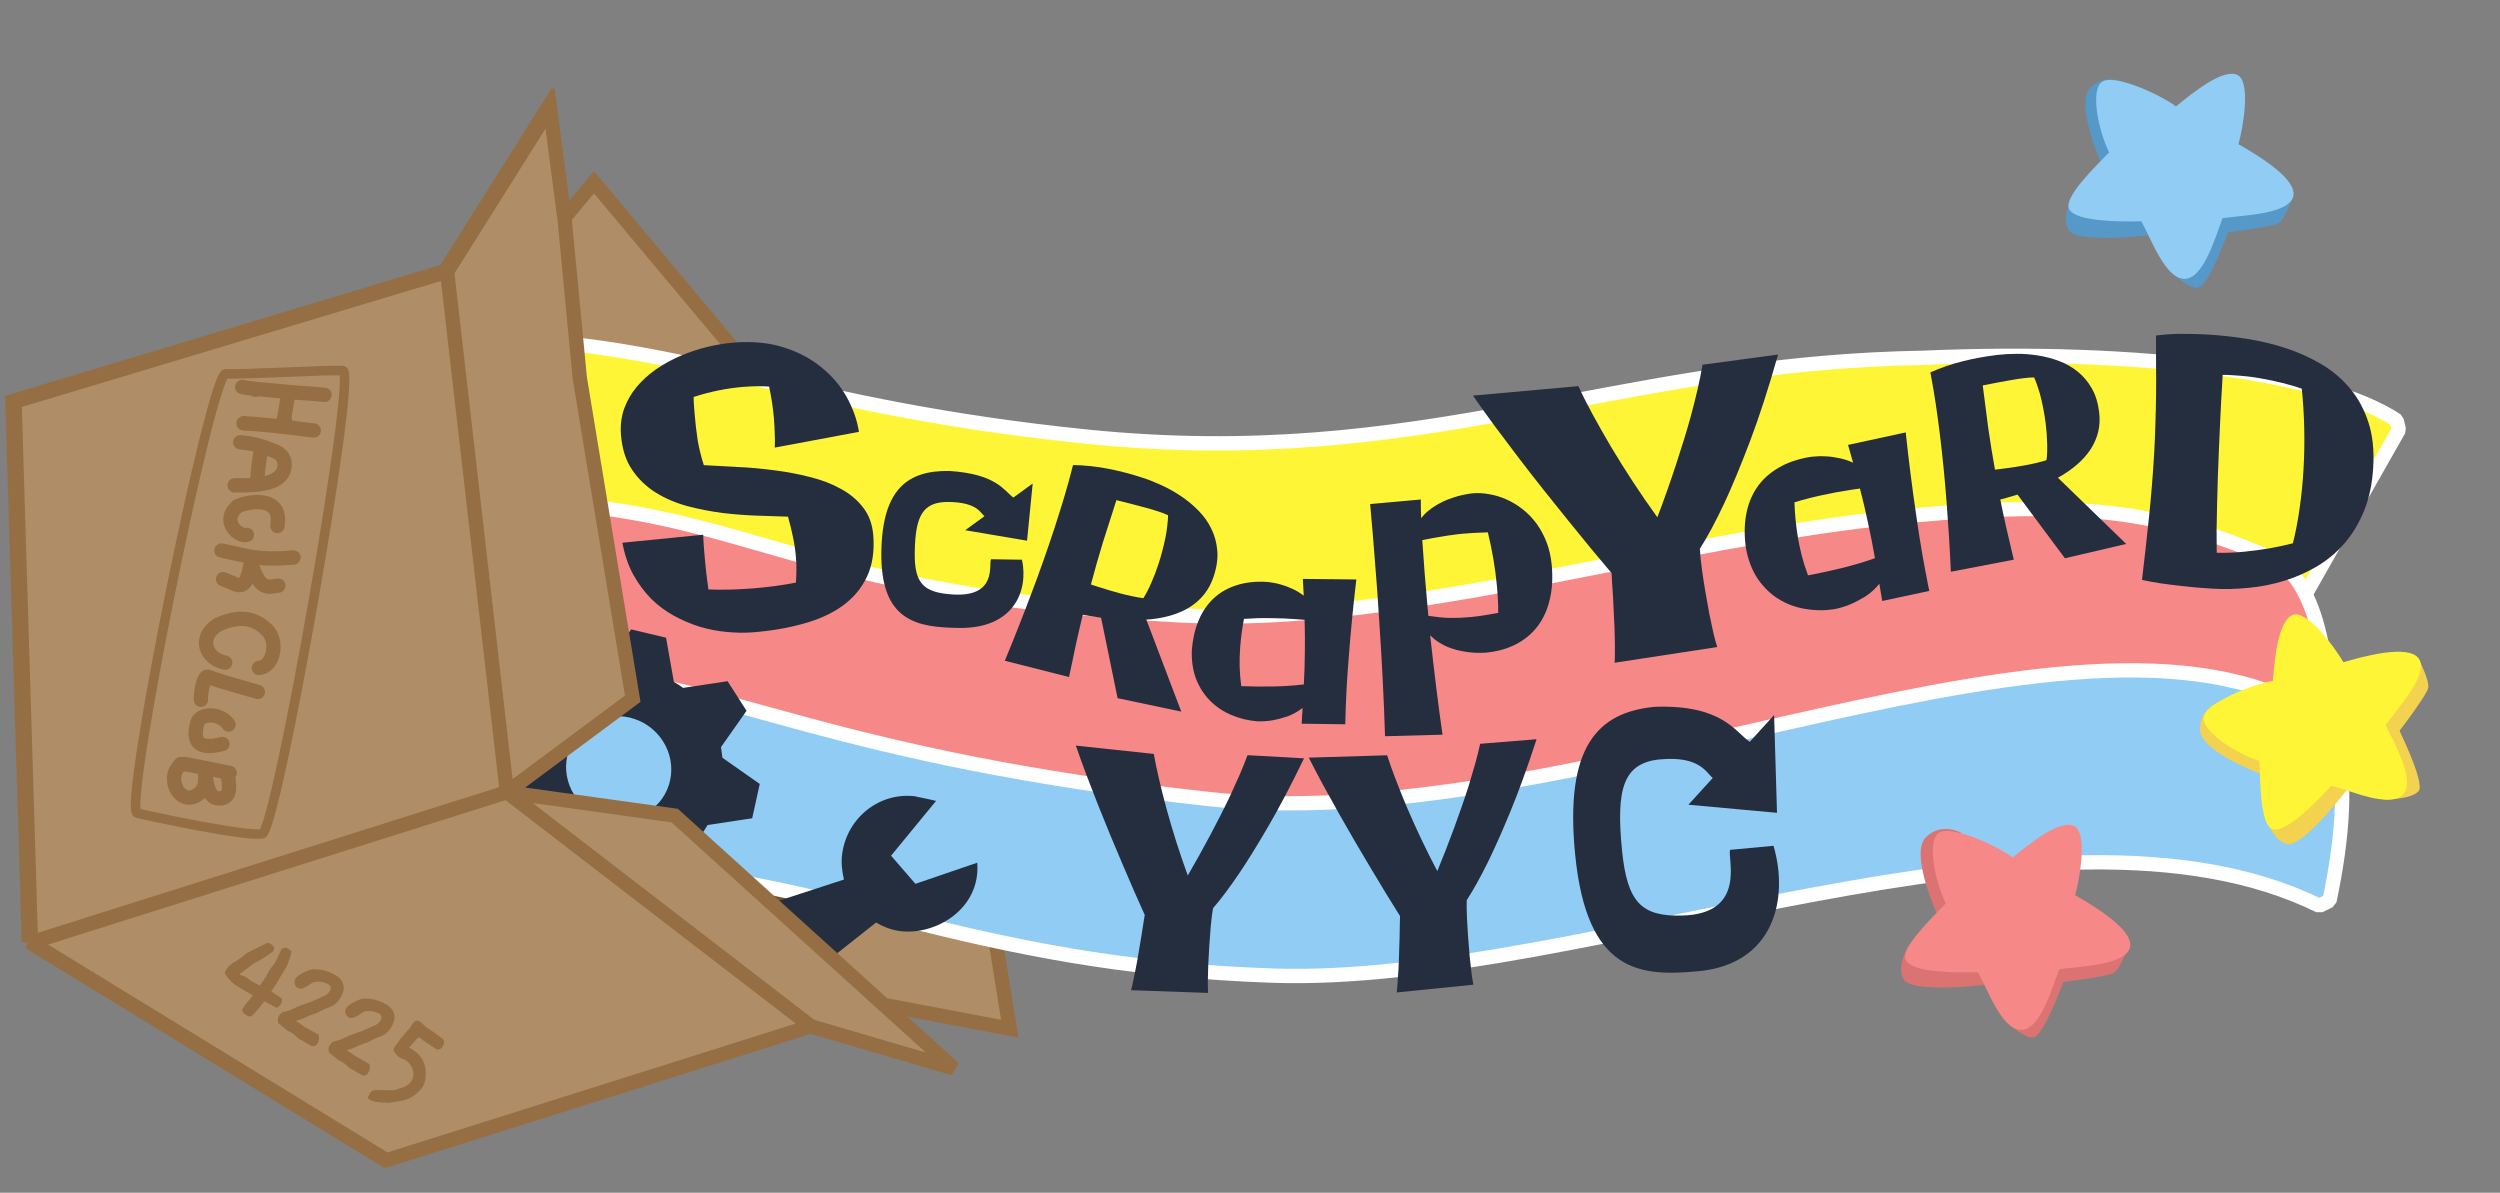 <svg width="524" height="250" xmlns="http://www.w3.org/2000/svg" fill="none">

 <rect width="100%" height="100%" fill="#808080" stroke="none"/>

 <g>
  <title>Layer 1</title>
  <path id="svg_1" fill="#AF8D67" d="m2.599,84.069l90.665,-27.257l21.575,-34.26l3.085,23.5l6.565,-7.852l45.174,53.949l-12.336,20.088l37.813,0.569l16.503,102.811l-26.785,-5.074l14.628,13.239l-29.952,-8.799l-88.959,28.078l-74.525,-45.645l-3.451,-113.347z"/>
  <path id="svg_2" stroke-width="3" stroke="#956F43" d="m93.264,56.812l-90.665,27.257l3.451,113.347m87.214,-140.604l12.54,109.111m-12.54,-109.111l21.575,-34.26l3.085,23.5m-12.12,119.871l-99.754,31.493m99.754,-31.493l26.373,-19.596l-11.098,-67.233m-15.275,86.829l63.73,49.06m-63.73,-49.06l35.169,4.902l29.257,26.479m-164.18,0.112l74.525,45.645l88.959,-28.078m0,0l29.952,8.799l-14.628,-13.239m-27.531,-98.306l12.903,85.067m-12.903,-85.067l37.813,0.569l16.503,102.811l-26.785,-5.074m-27.531,-98.306l-36.248,-33.142m36.248,33.142l12.336,-20.088l-45.174,-53.949l-6.565,7.852m52.306,151.252l14.628,13.239m-63.779,-131.448l-3.155,-33.042"/>
  <path id="svg_3" fill="#AF8D67" d="m54,76l103,0l25,128l-128,-14l0,-114z"/>
  <path id="svg_4" fill="#74522A" d="m162.816,114.897l6.795,80.112l-28.12,-25.427l-32.936,-4.496l22.26,-17.167l-8.919,-66.945l40.92,33.923z"/>
  <path id="svg_5" stroke-linejoin="bevel" stroke-width="3" stroke="white" fill="#FFF537" d="m477.598,132.086l1.752,-0.691l23.455,-41.308l-0.476,-1.991c-7.539,-4.993 -20.957,-8.736 -38.059,-11.004c-17.165,-2.277 -38.254,-3.093 -61.315,-2.091c-28.061,0.473 -51.265,4.862 -74.02,9.166c-3.99,0.755 -7.967,1.507 -11.954,2.235c-26.732,4.881 -54.024,8.703 -89.309,5.106c-29.839,-3.042 -50.356,-7.767 -68.451,-11.935c-3.362,-0.774 -6.64,-1.529 -9.878,-2.25c-20.712,-4.613 -39.752,-7.832 -68.448,-5.819c-3.461,0.243 -5.698,0.478 -6.84,0.757c-0.283,0.069 -0.616,0.167 -0.907,0.326c-0.143,0.078 -0.376,0.224 -0.576,0.474c-0.227,0.283 -0.423,0.726 -0.343,1.259c0.072,0.477 0.333,0.79 0.493,0.947c0.167,0.164 0.344,0.274 0.47,0.344c0.254,0.141 0.545,0.248 0.81,0.332c1.048,0.335 2.913,0.691 5.161,1.093c0.702,0.126 1.45,0.257 2.237,0.395c1.796,0.316 3.796,0.667 5.924,1.068c6.124,1.153 13.144,2.683 18.846,4.805c2.853,1.062 5.305,2.247 7.132,3.561c1.841,1.324 2.898,2.67 3.246,4.011c1.889,7.271 4.618,17.399 7.743,25.259c1.554,3.909 3.256,7.39 5.075,9.681c0.906,1.142 1.935,2.109 3.104,2.626c1.136,0.502 2.352,0.552 3.531,0.03c6.931,-0.245 13.325,-0.545 19.246,-0.824c15.857,-0.745 28.324,-1.331 38.645,-0.258c7.064,0.734 13.013,2.241 18.257,4.964c5.234,2.717 9.843,6.685 14.171,12.449c2.621,3.49 7.652,5.204 13.971,5.9c6.407,0.705 14.567,0.406 23.968,-0.536c16.299,-1.635 36.6,-5.237 58.453,-9.114c3.362,-0.597 6.762,-1.2 10.189,-1.803c25.738,-4.533 53.091,-9.095 78.462,-11.132c25.402,-2.04 48.648,-1.532 66.235,3.967z"/>
  <path id="svg_6" stroke-linejoin="bevel" stroke-width="3" stroke="white" fill="#F68887" d="m481.33,181.204c1.135,0.981 1.136,0.98 1.137,0.979l0.002,-0.003l0.004,-0.005l0.01,-0.012c0.008,-0.009 0.017,-0.02 0.028,-0.033c0.021,-0.026 0.048,-0.06 0.079,-0.101c0.064,-0.083 0.148,-0.198 0.249,-0.347c0.203,-0.298 0.474,-0.734 0.786,-1.329c0.626,-1.192 1.416,-3.019 2.161,-5.66c1.489,-5.28 2.796,-13.814 2.238,-27.031c-0.56,-13.258 -3.231,-20.813 -5.905,-25.105c-1.339,-2.15 -2.674,-3.471 -3.727,-4.27c-0.525,-0.398 -0.975,-0.662 -1.313,-0.832c-0.17,-0.086 -0.31,-0.147 -0.419,-0.191c-0.043,-0.017 -0.081,-0.031 -0.114,-0.043c-23.257,-10.242 -41.049,-12.341 -75.683,-9.169c-20.602,1.888 -41.821,6.063 -62.852,10.202c-5.11,1.005 -10.209,2.009 -15.285,2.977c-26.031,4.963 -51.492,8.998 -75.148,7.771c-36.133,-1.875 -58.028,-6.606 -75.56,-11.36c-3.953,-1.072 -7.699,-2.151 -11.348,-3.201c-12.453,-3.584 -23.77,-6.842 -38.313,-8.411c-1.878,-0.712 -3.62,-0.897 -5.198,-0.509c-1.647,0.405 -2.94,1.392 -3.924,2.692c-1.908,2.519 -2.781,6.372 -3.122,10.342c-0.689,8.018 0.707,17.718 1.95,21.875l1.09,1.029c11.968,2.846 22.943,5.384 32.945,7.697c13.976,3.232 26.053,6.025 36.287,8.606c17.612,4.441 29.468,8.189 36.009,12.317c1.121,0.707 2.853,1.171 4.899,1.514c2.106,0.352 4.755,0.605 7.865,0.784c6.224,0.357 14.425,0.42 24.078,0.325c9.808,-0.096 21.195,-0.356 33.588,-0.64c11.948,-0.273 24.831,-0.567 38.138,-0.757c54.423,-0.775 116.327,0.201 153.942,11.337l1.561,-0.457l-1.135,-0.981z"/>
  <path id="svg_7" stroke-linejoin="bevel" stroke-width="3" stroke="white" fill="#91CCF4" d="m121.574,141.502l-0.979,0.299c-6.673,5.036 -11.572,9.446 -15.018,13.317c-3.435,3.86 -5.491,7.257 -6.366,10.273c-0.891,3.069 -0.553,5.738 0.766,7.971c1.287,2.18 3.414,3.785 5.816,4.981c4.786,2.382 11.2,3.398 16.284,3.839c2.568,0.223 4.845,0.302 6.482,0.326c0.819,0.012 1.479,0.01 1.937,0.005c0.229,-0.003 0.407,-0.006 0.529,-0.009c0.061,-0.001 0.108,-0.002 0.141,-0.003l0.014,-0.001c18.673,0.286 34.957,4.379 53.375,9.008c1.826,0.459 3.672,0.923 5.543,1.389c20.748,5.167 44.452,10.54 76.858,11.603c16.288,0.534 34.664,-1.882 53.881,-5.334c9.615,-1.728 19.462,-3.719 29.38,-5.737c0.636,-0.13 1.272,-0.259 1.908,-0.389c9.295,-1.892 18.644,-3.796 27.939,-5.522c19.869,-3.69 39.42,-6.557 57.517,-6.768c18.1,-0.21 34.641,2.239 48.546,9.095l2.128,-1.031c2.987,-14.118 3.008,-23.317 2.24,-29.049c-0.385,-2.868 -0.967,-4.871 -1.476,-6.186c-0.254,-0.658 -0.49,-1.142 -0.672,-1.477c-0.091,-0.167 -0.169,-0.296 -0.228,-0.39c-0.03,-0.047 -0.056,-0.086 -0.076,-0.116c-0.01,-0.015 -0.019,-0.028 -0.027,-0.038l-0.011,-0.015l-0.004,-0.006l-0.002,-0.003c-0.001,-0.001 -0.002,-0.003 -1.211,0.882l1.209,-0.885l-0.347,-0.341c-12.257,-8.641 -28.223,-11.254 -46.286,-10.592c-18.073,0.662 -38.462,4.615 -59.72,9.316c-5.411,1.197 -10.878,2.441 -16.379,3.694c-37.875,8.623 -77.388,17.62 -111.605,13.9c-39.406,-4.283 -65.079,-10.391 -84.523,-15.615c-3.391,-0.911 -6.601,-1.798 -9.668,-2.645c-14.467,-3.998 -25.761,-7.119 -37.894,-7.746z"/>
  <path id="svg_8" fill="#242E3F" d="m192.053,166.934c-7.586,-1.057 -14.552,4.387 -15.55,12.152c-0.231,1.8 -0.008,3.549 0.387,5.266l-69.788,22.74c-2.426,1.896 48.806,-3.155 50.668,-0.662c0.955,1.278 2.326,1.928 3.756,2.127c1.429,0.199 2.923,-0.108 4.16,-1.024l17.935,-14.168c1.46,0.834 3.051,1.514 4.865,1.767c7.586,1.057 17.118,-4.641 16.341,-14.308l-12.96,4.425l-5.098,-5.9l9.435,-11.486c0,0 -3.223,-0.743 -4.103,-0.865l-0.048,-0.064z"/>
  <path id="svg_9" fill="#242E3F" d="m110.684,138.091l1.642,9.279c-0.498,0.565 -0.856,1.216 -1.213,1.868l-9.339,1.407l-1.585,7.196l7.82,5.489c0.088,0.81 0.159,1.458 0.31,2.23l-5.364,7.613l3.976,6.205l9.34,-1.407c0.644,0.469 1.21,0.813 1.916,1.244l1.643,9.279l7.31,1.74l5.364,-7.613c0.715,-0.092 1.469,-0.123 2.246,-0.254l7.82,5.489l6.178,-3.789l-1.642,-9.279c0.396,-0.589 0.855,-1.217 1.212,-1.868l9.34,-1.407l1.585,-7.196l-7.82,-5.489c-0.111,-0.711 -0.2,-1.521 -0.31,-2.231l5.363,-7.612l-3.976,-6.205l-9.339,1.407c-0.543,-0.445 -1.25,-0.876 -1.916,-1.245l-1.643,-9.279l-7.31,-1.739l-5.364,7.612c-0.715,0.093 -1.532,0.162 -2.247,0.255l-7.82,-5.49l-6.177,3.79zm13.028,13.618c5.128,-3.145 11.931,-1.527 15.231,3.623c3.3,5.151 1.824,11.847 -3.303,14.993c-5.128,3.145 -11.93,1.526 -15.23,-3.624c-3.3,-5.15 -1.825,-11.847 3.302,-14.992z"/>
  <path id="svg_10" fill="#AF8D67" d="m3.041,84.193l90.665,-27.257l21.576,-34.26l3.084,23.5l3.156,33.042l11.097,67.232l-26.372,19.596l35.168,4.902l29.257,26.479l14.628,13.239l14.629,13.239l-29.953,-8.799l-88.958,28.078l-74.525,-45.645l-3.451,-113.347z"/>
  <path id="svg_11" stroke-width="3" stroke="#956F43" d="m93.706,56.936l-90.665,27.257l3.451,113.347m87.214,-140.604l12.54,109.111m-12.54,-109.111l21.576,-34.26l3.084,23.5l3.156,33.042l11.097,67.232l-26.372,19.596m0,0l-99.754,31.493m99.754,-31.493l63.729,49.06m-63.729,-49.06l35.168,4.902l29.257,26.479l14.628,13.239l14.629,13.239l-29.953,-8.799m-163.483,-17.567l74.525,45.645l88.958,-28.078"/>
  <path id="svg_12" fill="#242E3F" d="m183.035,112.18c0.272,3.374 -0.173,6.283 -1.335,8.724c-1.138,2.414 -2.843,4.442 -5.115,6.083c-2.247,1.612 -4.982,2.859 -8.203,3.738c-3.219,0.905 -6.75,1.509 -10.593,1.81c-1.739,0.137 -3.557,0.109 -5.454,-0.082c-1.894,-0.164 -3.779,-0.526 -5.652,-1.084c-1.876,-0.585 -3.689,-1.357 -5.439,-2.317c-1.749,-0.959 -3.348,-2.153 -4.795,-3.581c-1.424,-1.455 -2.67,-3.147 -3.74,-5.074c-1.044,-1.929 -1.797,-4.143 -2.259,-6.64l16.952,-1.682c0.007,0.731 0.04,1.473 0.101,2.225c0.06,0.753 0.123,1.532 0.188,2.336c0.182,2.258 0.446,4.562 0.792,6.912c1.546,0.062 3.088,0.071 4.627,0.029c1.538,-0.042 3.073,-0.123 4.605,-0.243c1.531,-0.12 3.047,-0.278 4.547,-0.474c1.499,-0.196 3.021,-0.446 4.564,-0.75c0.059,-0.893 0.094,-1.757 0.105,-2.594c0.008,-0.863 -0.023,-1.735 -0.094,-2.618c-0.115,-1.427 -0.322,-2.861 -0.62,-4.3c-0.299,-1.439 -0.65,-2.875 -1.052,-4.306c-1.835,-0.065 -3.944,-0.135 -6.327,-0.209c-2.384,-0.074 -4.842,-0.26 -7.374,-0.558c-2.508,-0.326 -4.99,-0.81 -7.446,-1.454c-2.431,-0.671 -4.637,-1.621 -6.617,-2.85c-1.983,-1.255 -3.626,-2.85 -4.932,-4.785c-1.305,-1.935 -2.074,-4.343 -2.306,-7.224c-0.161,-1.999 0.056,-3.844 0.651,-5.536c0.622,-1.694 1.504,-3.226 2.648,-4.596c1.168,-1.397 2.544,-2.642 4.128,-3.732c1.61,-1.093 3.312,-2.023 5.105,-2.79c1.82,-0.769 3.677,-1.385 5.574,-1.847c1.896,-0.462 3.74,-0.763 5.531,-0.904c3.921,-0.307 7.423,0.032 10.507,1.018c3.084,0.986 5.718,2.386 7.902,4.199c2.208,1.786 3.969,3.868 5.284,6.246c1.315,2.378 2.163,4.793 2.543,7.245l-17.644,3.303c0.05,-0.997 0.049,-1.989 -0.005,-2.977c-0.029,-1.016 -0.084,-2.018 -0.163,-3.004c-0.182,-2.258 -0.522,-4.53 -1.019,-6.816c-0.894,-0.061 -1.784,-0.082 -2.671,-0.065c-0.86,0.015 -1.732,0.058 -2.615,0.127c-3.505,0.275 -7.015,0.981 -10.529,2.119c0.001,0.653 0.026,1.291 0.076,1.914c0.05,0.623 0.099,1.233 0.147,1.83c0.147,1.817 0.356,3.603 0.628,5.358c0.296,1.727 0.722,3.456 1.28,5.189c2.178,0.117 4.54,0.245 7.085,0.385c2.544,0.114 5.097,0.345 7.659,0.692c2.586,0.32 5.08,0.79 7.482,1.411c2.425,0.594 4.582,1.417 6.469,2.471c1.912,1.025 3.481,2.339 4.707,3.94c1.224,1.576 1.928,3.506 2.112,5.79z"/>
  <path transform="rotate(12, 244.446, 180.964)" id="svg_13" fill="#242E3F" d="m268.114,153.423c-1.497,6.08 -2.968,11.304 -4.414,15.673c-1.446,4.369 -2.741,7.965 -3.885,10.785c-1.34,3.3 -2.619,6.052 -3.835,8.257c0.019,0.49 0.057,1.056 0.114,1.697c0.054,0.619 0.125,1.302 0.214,2.05c0.144,1.21 0.317,2.505 0.52,3.885c0.203,1.381 0.41,2.715 0.621,4.004c0.231,1.286 0.448,2.462 0.652,3.528c0.221,1.041 0.413,1.84 0.577,2.397l-15.922,2.805c0.033,-0.386 0.047,-1.004 0.043,-1.855c0.013,-0.876 0.004,-1.849 -0.026,-2.92c-0.013,-1.096 -0.052,-2.243 -0.117,-3.443c-0.045,-1.203 -0.091,-2.327 -0.138,-3.373c-0.049,-1.068 -0.101,-2 -0.157,-2.799c-0.036,-0.801 -0.062,-1.346 -0.077,-1.635c-0.997,-1.346 -2.066,-2.816 -3.208,-4.409c-1.145,-1.614 -2.337,-3.3 -3.576,-5.057c-1.243,-1.779 -2.509,-3.599 -3.8,-5.46c-1.294,-1.884 -2.568,-3.769 -3.824,-5.658c-1.257,-1.911 -2.494,-3.803 -3.708,-5.676c-1.196,-1.876 -2.326,-3.695 -3.391,-5.456l16.345,-1.694c0.579,1.434 1.298,3.07 2.159,4.908c0.86,1.838 1.821,3.795 2.885,5.871c1.061,2.054 2.206,4.161 3.435,6.323c1.229,2.162 2.492,4.274 3.787,6.336c1.031,-3.117 1.999,-6.27 2.905,-9.457c0.383,-1.359 0.778,-2.787 1.184,-4.284c0.406,-1.497 0.79,-3.013 1.152,-4.548c0.36,-1.557 0.694,-3.087 1.002,-4.591c0.305,-1.526 0.56,-2.988 0.763,-4.386l11.72,-1.817z"/>
  <path id="svg_14" fill="#242E3F" d="m480.593,113.876c0.592,-2.362 1.065,-4.844 1.42,-7.448c0.379,-2.625 0.646,-5.303 0.803,-8.033c0.165,-2.889 0.216,-5.762 0.151,-8.619c-0.063,-2.88 -0.235,-5.652 -0.516,-8.316c-1.253,-0.44 -2.623,-0.841 -4.108,-1.203c-1.283,-0.327 -2.782,-0.645 -4.499,-0.952c-1.695,-0.306 -3.543,-0.519 -5.545,-0.637c-0.386,-0.023 -0.784,-0.047 -1.194,-0.071c-0.409,-0.024 -0.82,-0.026 -1.232,-0.005c-0.022,0.387 -0.06,1.046 -0.113,1.979c-0.054,0.933 -0.12,2.081 -0.198,3.446c-0.054,1.343 -0.13,2.868 -0.228,4.574c-0.074,1.685 -0.153,3.46 -0.237,5.327c-0.084,1.867 -0.159,3.78 -0.226,5.739c-0.066,1.959 -0.12,3.896 -0.162,5.811c-0.041,1.915 -0.078,3.762 -0.112,5.54c-0.009,1.757 0.001,3.378 0.03,4.864c2.098,0.033 4.1,-0.053 6.006,-0.26c1.929,-0.205 3.631,-0.435 5.107,-0.689c1.729,-0.308 3.347,-0.657 4.853,-1.047zm-17.898,-43.758c2.684,0.16 5.429,0.46 8.234,0.9c2.828,0.442 5.552,1.095 8.173,1.958c2.644,0.865 5.125,1.982 7.443,3.352c2.318,1.37 4.311,3.052 5.977,5.046c1.689,1.995 2.98,4.354 3.874,7.078c0.895,2.701 1.24,5.837 1.036,9.408c-0.199,3.458 -0.83,6.502 -1.893,9.132c-1.064,2.63 -2.439,4.922 -4.126,6.876c-1.663,1.933 -3.581,3.542 -5.755,4.828c-2.174,1.286 -4.48,2.302 -6.919,3.047c-2.417,0.747 -4.91,1.238 -7.48,1.473c-2.571,0.258 -5.085,0.314 -7.542,0.168c-2.389,-0.142 -4.49,-0.324 -6.303,-0.546c-1.814,-0.199 -3.355,-0.393 -4.623,-0.582c-1.471,-0.225 -2.747,-0.46 -3.828,-0.707c0.528,-4.443 1.022,-8.876 1.481,-13.299c0.459,-4.424 0.817,-8.876 1.074,-13.358c0.126,-2.207 0.213,-4.313 0.259,-6.319c0.069,-2.005 0.114,-3.988 0.136,-5.949c0.021,-1.962 0.02,-3.936 -0.003,-5.923c0.001,-2.009 -0.003,-4.131 -0.012,-6.369c1.909,-0.252 3.776,-0.369 5.601,-0.352c1.826,-0.006 3.558,0.04 5.196,0.138z"/>
  <path id="svg_15" fill="#242E3F" d="m254.404,120.773c-0.473,1.448 -1.145,2.717 -2.015,3.808c-0.864,1.073 -1.902,1.985 -3.114,2.738c-1.206,0.734 -2.567,1.314 -4.083,1.74c-1.516,0.427 -3.156,0.699 -4.921,0.817l7.323,19.28l-13.349,-2.821l-3.458,-16.866c-0.611,-0.078 -1.238,-0.172 -1.881,-0.28c-0.642,-0.109 -1.294,-0.221 -1.955,-0.336c-0.477,1.961 -0.953,4.015 -1.428,6.161c-0.457,2.153 -0.941,4.451 -1.452,6.894l-13.463,-3.414c1.93,-4.649 3.767,-9.297 5.512,-13.945c1.77,-4.661 3.438,-9.386 5.003,-14.175c0.406,-1.244 0.767,-2.38 1.082,-3.407c0.334,-1.021 0.64,-2.02 0.918,-2.997c0.297,-0.972 0.585,-1.977 0.863,-3.017c0.278,-1.039 0.586,-2.202 0.924,-3.489c2.47,0.052 4.912,0.311 7.329,0.777c2.434,0.472 4.895,1.118 7.381,1.936c1.243,0.409 2.561,0.935 3.953,1.579c1.393,0.643 2.737,1.404 4.032,2.283c1.314,0.884 2.517,1.887 3.61,3.007c1.111,1.127 2.004,2.387 2.679,3.781c0.693,1.4 1.109,2.925 1.248,4.574c0.139,1.65 -0.107,3.44 -0.738,5.371zm-20.406,-15.938c-0.994,3.044 -1.938,5.993 -2.829,8.845c-0.866,2.84 -1.704,5.782 -2.514,8.826l1.141,0.376c1.633,0.537 3.29,1.031 4.971,1.482c1.682,0.45 3.307,0.79 4.877,1.019c0.587,-0.917 1.146,-1.998 1.676,-3.242c0.554,-1.257 1.059,-2.581 1.514,-3.974c0.291,-0.891 0.554,-1.791 0.79,-2.7c0.242,-0.928 0.453,-1.825 0.633,-2.691c0.186,-0.885 0.32,-1.735 0.402,-2.551c0.1,-0.81 0.158,-1.552 0.172,-2.226c-0.247,-0.122 -0.544,-0.251 -0.891,-0.385c-0.328,-0.129 -0.705,-0.263 -1.132,-0.404c-0.853,-0.281 -1.79,-0.558 -2.81,-0.832c-1.002,-0.268 -1.957,-0.521 -2.865,-0.758c-1.045,-0.262 -2.09,-0.523 -3.135,-0.785z"/>
  <path id="svg_16" fill="#242E3F" d="m439.979,86.371c0.18,1.462 0.112,2.849 -0.203,4.16c-0.317,1.293 -0.851,2.518 -1.604,3.673c-0.754,1.137 -1.708,2.203 -2.861,3.197c-1.152,0.995 -2.477,1.905 -3.973,2.732l14.314,13.878l-12.844,3.002l-9.94,-13.349c-0.567,0.182 -1.155,0.357 -1.762,0.526c-0.607,0.168 -1.223,0.337 -1.849,0.508c0.386,1.912 0.812,3.905 1.275,5.978c0.482,2.072 1.001,4.282 1.555,6.63l-13.186,2.53c-0.216,-4.861 -0.513,-9.683 -0.89,-14.468c-0.361,-4.805 -0.838,-9.625 -1.431,-14.46c-0.154,-1.256 -0.303,-2.397 -0.448,-3.426c-0.127,-1.031 -0.268,-2.031 -0.425,-3.001c-0.139,-0.972 -0.299,-1.97 -0.482,-2.994c-0.182,-1.024 -0.389,-2.168 -0.62,-3.434c2.183,-0.967 4.428,-1.741 6.734,-2.323c2.325,-0.584 4.744,-1.028 7.256,-1.331c1.256,-0.151 2.625,-0.231 4.108,-0.238c1.483,-0.007 2.971,0.108 4.465,0.346c1.513,0.236 2.977,0.621 4.393,1.154c1.435,0.531 2.733,1.268 3.895,2.212c1.181,0.942 2.17,2.106 2.968,3.493c0.798,1.387 1.316,3.055 1.555,5.004zm-24.397,-5.589c0.377,3.073 0.76,6.041 1.149,8.903c0.406,2.841 0.878,5.761 1.416,8.757l1.153,-0.139c1.65,-0.199 3.303,-0.446 4.96,-0.74c1.657,-0.295 3.219,-0.664 4.687,-1.107c0.138,-1.044 0.184,-2.219 0.138,-3.525c-0.03,-1.327 -0.131,-2.694 -0.303,-4.099c-0.11,-0.899 -0.249,-1.796 -0.415,-2.688c-0.169,-0.911 -0.352,-1.783 -0.549,-2.615c-0.2,-0.851 -0.431,-1.65 -0.694,-2.398c-0.244,-0.75 -0.498,-1.423 -0.761,-2.019c-0.267,-0.006 -0.58,0.003 -0.938,0.028c-0.34,0.022 -0.725,0.059 -1.156,0.111c-0.863,0.104 -1.797,0.245 -2.802,0.423c-0.987,0.176 -1.926,0.346 -2.819,0.511c-1.022,0.199 -2.044,0.398 -3.066,0.598z"/>
  <path id="svg_17" fill="#242E3F" d="m272.829,151.687c0.042,-0.546 0.074,-1.092 0.097,-1.64c0.025,-0.566 0.058,-1.122 0.099,-1.668c-1.066,0.825 -2.164,1.43 -3.291,1.815c-1.108,0.367 -2.122,0.628 -3.043,0.783c-1.074,0.181 -2.13,0.249 -3.169,0.205c-1.882,-0.148 -3.676,-0.583 -5.382,-1.304c-1.688,-0.701 -3.166,-1.679 -4.434,-2.934c-1.267,-1.255 -2.259,-2.772 -2.974,-4.552c-0.696,-1.797 -1.004,-3.838 -0.923,-6.123c0.175,-2.296 0.646,-4.361 1.411,-6.195c0.767,-1.852 1.823,-3.407 3.169,-4.665c1.347,-1.257 2.97,-2.18 4.871,-2.769c1.902,-0.608 4.068,-0.826 6.498,-0.654c0.075,0.006 0.356,0.047 0.843,0.123c0.506,0.059 1.121,0.193 1.844,0.401c0.724,0.19 1.506,0.478 2.348,0.867c0.843,0.369 1.667,0.86 2.472,1.472l-0.186,-3.508l11.211,0.115c-0.639,5.385 -1.164,10.75 -1.573,16.096c-0.1,1.299 -0.194,2.532 -0.283,3.699c-0.07,1.15 -0.139,2.299 -0.208,3.449c-0.049,1.133 -0.099,2.284 -0.151,3.454c-0.031,1.152 -0.067,2.371 -0.109,3.656l-9.137,-0.123zm-12.662,-7.87c2.247,0.082 4.461,0.104 6.641,0.068c2.181,-0.037 4.341,-0.18 6.481,-0.428c0.122,-2.338 0.191,-4.605 0.208,-6.801c0.035,-2.194 0.018,-4.439 -0.052,-6.736l-1.61,-0.127c-1.826,-0.144 -3.666,-0.222 -5.521,-0.235c-1.834,-0.031 -3.694,0.021 -5.579,0.157c-0.377,1.959 -0.642,3.936 -0.795,5.931c-0.058,0.753 -0.093,1.461 -0.106,2.122c-0.011,0.643 -0.013,1.287 -0.006,1.931c0.027,0.646 0.062,1.303 0.105,1.969c0.063,0.667 0.141,1.384 0.234,2.149z"/>
  <path id="svg_18" fill="#242E3F" d="m394.513,125.965c-0.089,-0.597 -0.188,-1.193 -0.297,-1.788c-0.113,-0.615 -0.213,-1.221 -0.302,-1.819c-0.946,1.149 -1.978,2.069 -3.097,2.759c-1.102,0.666 -2.129,1.196 -3.082,1.588c-1.112,0.457 -2.231,0.789 -3.359,0.996c-2.061,0.302 -4.098,0.274 -6.11,-0.085c-1.989,-0.34 -3.818,-1.03 -5.489,-2.07c-1.671,-1.04 -3.11,-2.43 -4.316,-4.169c-1.188,-1.763 -2.019,-3.884 -2.492,-6.362c-0.374,-2.514 -0.373,-4.851 0.001,-7.011c0.372,-2.181 1.127,-4.113 2.268,-5.795c1.14,-1.683 2.661,-3.074 4.562,-4.173c1.898,-1.12 4.175,-1.885 6.831,-2.294c0.082,-0.012 0.395,-0.037 0.937,-0.074c0.559,-0.061 1.254,-0.068 2.082,-0.021c0.825,0.027 1.738,0.146 2.739,0.357c0.997,0.191 2.004,0.517 3.02,0.979l-1.059,-3.729l12.09,-2.622c0.631,5.95 1.381,11.851 2.25,17.703c0.211,1.422 0.411,2.772 0.601,4.05c0.207,1.254 0.414,2.508 0.622,3.761c0.224,1.231 0.452,2.482 0.683,3.753c0.249,1.248 0.508,2.568 0.778,3.96l-9.861,2.106zm-15.551,-5.367c2.437,-0.462 4.825,-0.979 7.162,-1.553c2.337,-0.573 4.626,-1.256 6.868,-2.047c-0.441,-2.546 -0.922,-5.002 -1.442,-7.368c-0.499,-2.37 -1.067,-4.781 -1.706,-7.235l-1.762,0.257c-2,0.293 -3.999,0.659 -5.998,1.099c-1.981,0.416 -3.969,0.928 -5.964,1.536c0.073,2.2 0.272,4.392 0.597,6.576c0.122,0.824 0.257,1.594 0.406,2.309c0.145,0.695 0.301,1.388 0.466,2.08c0.187,0.688 0.385,1.385 0.595,2.092c0.231,0.703 0.49,1.454 0.778,2.254z"/>
  <path id="svg_19" fill="#242E3F" d="m325.244,118.468c0.243,2.634 0.103,5.036 -0.419,7.208c-0.503,2.148 -1.351,4.009 -2.544,5.583c-1.194,1.573 -2.714,2.836 -4.559,3.788c-1.846,0.953 -3.981,1.538 -6.405,1.757c-1.394,0.083 -2.782,0.017 -4.162,-0.198c-0.582,-0.096 -1.199,-0.221 -1.851,-0.375c-0.633,-0.177 -1.28,-0.394 -1.941,-0.653c-0.642,-0.282 -1.268,-0.619 -1.878,-1.01c-0.61,-0.391 -1.185,-0.86 -1.724,-1.406c0.396,3.597 0.809,7.15 1.239,10.659c0.432,3.53 0.883,6.92 1.353,10.17l-12.051,0.322c-0.112,-3.75 -0.274,-7.687 -0.484,-11.81c-0.211,-4.124 -0.456,-8.276 -0.736,-12.457c-0.26,-4.204 -0.56,-8.372 -0.899,-12.505c-0.318,-4.135 -0.652,-8.099 -1.002,-11.891l10.622,-0.958c-0.006,1.318 0.019,2.622 0.074,3.913c0.436,-0.571 0.921,-1.071 1.455,-1.502c0.553,-0.453 1.122,-0.855 1.706,-1.205c0.584,-0.35 1.172,-0.658 1.763,-0.924c0.613,-0.268 1.198,-0.49 1.756,-0.668c1.298,-0.436 2.641,-0.738 4.028,-0.905c1.159,-0.105 2.355,-0.042 3.587,0.186c1.231,0.208 2.433,0.577 3.609,1.109c1.196,0.529 2.322,1.214 3.377,2.053c1.076,0.838 2.039,1.834 2.889,2.99c0.851,1.155 1.556,2.462 2.115,3.92c0.558,1.436 0.918,3.04 1.082,4.809zm-25.859,10.617c1.573,0.241 3.042,0.385 4.407,0.431c1.383,0.024 2.823,-0.031 4.319,-0.166c0.885,-0.08 1.81,-0.195 2.773,-0.346c0.964,-0.15 2.01,-0.33 3.138,-0.538c0.018,-0.957 -0.005,-1.9 -0.07,-2.829c-0.043,-0.931 -0.109,-1.871 -0.196,-2.819c-0.177,-1.917 -0.425,-3.796 -0.743,-5.636c-0.321,-1.862 -0.706,-3.729 -1.155,-5.6c-2.014,0.054 -3.779,0.149 -5.297,0.286c-0.737,0.067 -1.441,0.152 -2.112,0.255c-0.672,0.081 -1.353,0.185 -2.043,0.311c-0.67,0.103 -1.361,0.219 -2.072,0.346c-0.689,0.126 -1.431,0.268 -2.224,0.424c0.292,4.541 0.655,9.161 1.088,13.859l0.187,2.022z"/>
  <path id="svg_20" fill="#242E3F" d="m198.987,98.713c-8.625,-0.13 -14.056,3.659 -14.257,16.973c-0.221,14.683 7.637,15.802 16.262,15.931c11.499,0.174 14.619,-7.78 13.217,-14.302l-6.499,-0.098c-0.517,1.122 1.379,8.022 -8.112,7.379c-6.049,-0.41 -7.966,-2.296 -7.868,-8.805c0.115,-7.684 1.66,-10.661 7.16,-10.579c5.999,0.091 6.623,2.352 7.456,2.983l-4.045,2.94l12.968,2.195l1.181,-11.983l-4.045,2.939c-1.979,-1.4 -3.426,-4.923 -13.418,-5.573z"/>
  <path id="svg_21" fill="#F3D24F" d="m508.954,144.166c0.27,-1.675 -2.013,-6.042 -2.013,-6.042l-3.383,8.389l-4.993,6.476l2.38,2.828c0,0 7.739,-9.977 8.009,-11.651z"/>
  <path id="svg_22" fill="#F3D24F" d="m493.601,163.15c1.122,-1.911 -2.938,-6.41 -2.938,-6.41l-5.268,10.228l-10.621,3.74c0,0 1.25,5.444 4.605,6.202c3.356,0.758 13.1,-11.849 14.222,-13.76z"/>
  <path id="svg_23" fill="#F3D24F" d="m476.339,163.079c2.087,0.609 5.356,-4.159 5.356,-4.159l-8.932,-3.491l-7.189,-8.542c0,0 -4.694,1.472 -4.435,6.16c0.259,4.688 13.113,9.423 15.2,10.032z"/>
  <path id="svg_24" fill="#F3D24F" d="m501.982,151.21l-4.442,1.825l4.858,6.563l-2.611,7.983c0,0 5.556,0.032 7.137,-1.739c1.581,-1.771 -4.942,-14.632 -4.942,-14.632z"/>
  <path id="svg_25" fill="#FFF537" d="m506.959,138.026c-2.176,-3.071 -11.742,-0.397 -15.78,0.776c-1.774,-3.073 -7.715,-11.201 -10.699,-9.883c-2.984,1.318 -3.68,9.001 -4.095,13.808c-3.94,0.623 -13.644,4.385 -14.436,7.428c-0.792,3.042 6.885,7.841 11.64,9.35c0.155,4.113 0.093,13.727 2.859,14.32c2.849,0.612 8.88,-5.519 12.204,-9.13c3.853,0.908 11.86,4.686 14.866,1.965c3.006,-2.72 -1.604,-10.706 -3.495,-14.701c2.796,-3.806 9.185,-10.758 6.936,-13.933z"/>
  <path id="svg_26" fill="#DB7372" d="m443.141,203.868c1.392,-0.968 2.949,-5.644 2.949,-5.644l-8.386,3.391l-8.127,0.904l-0.383,3.676c0,0 12.554,-1.359 13.947,-2.327z"/>
  <path id="svg_27" fill="#DB7372" d="m418.818,206.002c2.154,-0.519 2.573,-6.565 2.573,-6.565l-11.019,3.311l-10.065,-5.045c0,0 -3.05,4.679 -1.265,7.62c1.784,2.941 17.622,1.199 19.776,0.679z"/>
  <path id="svg_28" fill="#DB7372" d="m406.883,193.531c1.011,1.925 6.712,0.966 6.712,0.966l-3.691,-8.851l1.155,-11.105c0,0 -4.319,-2.355 -7.512,1.086c-3.193,3.442 2.326,15.98 3.336,17.904z"/>
  <path id="svg_29" fill="#DB7372" d="m433.23,203.742l-4.397,-1.929l-1.35,8.053l-7.557,3.665c0,0 3.835,4.02 6.207,3.928c2.372,-0.092 7.097,-13.717 7.097,-13.717z"/>
  <path id="svg_30" fill="#F68887" d="m446.463,198.459c0.699,-3.698 -7.867,-8.725 -11.516,-10.817c0.98,-3.41 2.703,-13.329 -0.317,-14.561c-3.021,-1.232 -9.033,3.602 -12.78,6.641c-3.184,-2.402 -12.629,-6.773 -15.369,-5.23c-2.739,1.543 -0.861,10.399 1.354,14.869c-2.851,2.968 -9.813,9.598 -8.32,12.001c1.539,2.475 10.138,2.557 15.045,2.442c2.022,3.403 4.863,11.788 8.909,12.062c4.045,0.274 6.59,-8.588 8.152,-12.723c4.68,-0.631 14.119,-0.861 14.842,-4.684z"/>
  <path id="svg_31" fill="#5698C7" d="m477.663,46.736c1.392,-0.968 2.949,-5.644 2.949,-5.644l-8.386,3.392l-8.127,0.903l-0.383,3.677c0,0 12.554,-1.359 13.947,-2.327z"/>
  <path id="svg_32" fill="#5698C7" d="m453.34,48.87c2.154,-0.52 2.573,-6.566 2.573,-6.566l-11.019,3.312l-10.065,-5.046c0,0 -3.05,4.679 -1.265,7.621c1.784,2.941 17.622,1.199 19.776,0.679z"/>
  <path id="svg_33" fill="#5698C7" d="m441.405,36.399c1.011,1.925 6.712,0.966 6.712,0.966l-3.691,-8.851l1.155,-11.104c0,0 -4.319,-2.356 -7.512,1.086c-3.193,3.442 2.326,15.979 3.336,17.904z"/>
  <path id="svg_34" fill="#5698C7" d="m467.752,46.609l-4.397,-1.928l-1.35,8.053l-7.557,3.665c0,0 3.835,4.02 6.207,3.928c2.372,-0.092 7.097,-13.717 7.097,-13.717z"/>
  <path id="svg_35" fill="#91CCF4" d="m480.695,41.037c0.699,-3.698 -7.867,-8.725 -11.516,-10.816c0.98,-3.411 2.703,-13.33 -0.317,-14.562c-3.021,-1.232 -9.033,3.602 -12.78,6.641c-3.184,-2.402 -12.629,-6.773 -15.369,-5.23c-2.739,1.543 -0.861,10.399 1.354,14.869c-2.851,2.968 -9.813,9.598 -8.32,12.001c1.539,2.475 10.138,2.557 15.045,2.442c2.022,3.403 4.863,11.788 8.909,12.062c4.045,0.274 6.59,-8.588 8.152,-12.723c4.68,-0.631 14.119,-0.861 14.842,-4.684z"/>
  <path id="svg_36" stroke-linecap="round" stroke-width="3" stroke="#956F43" d="m68.033,82.751c-3.438,-0.33 -6.883,-0.461 -10.315,-0.858c-2.23,-0.258 -4.665,-0.296 -6.855,-0.762c-0.489,-0.104 0.793,0.165 0.893,0.18c0.634,0.096 1.264,-0.018 1.771,0.386"/>
  <path id="svg_37" stroke-linecap="round" stroke-width="3" stroke="#956F43" d="m60.399,82.821c-0.335,1.643 -0.534,3.31 -0.883,4.948c-0.114,0.535 -0.367,0.992 0.232,0.501"/>
  <path id="svg_38" stroke-linecap="round" stroke-width="3" stroke="#956F43" d="m65.766,90.227c-3.677,-0.406 -7.374,-0.944 -11.061,-1.242c-0.801,-0.065 -1.603,-0.127 -2.405,-0.192c-0.076,-0.006 -1.841,0.053 -1.099,-0.14"/>
  <path id="svg_39" stroke-linecap="round" stroke-width="3" stroke="#956F43" d="m50.34,92.703c2.707,0.215 4.829,0.848 7.293,1.889c1.384,0.585 2.199,1.602 1.998,3.256c-0.527,4.334 -7.926,3.831 -10.457,3.875"/>
  <path id="svg_40" stroke-linecap="round" stroke-width="3" stroke="#956F43" d="m54.703,94.478c-0.458,2.155 -0.738,4.574 -0.764,6.779"/>
  <path id="svg_41" stroke-linecap="round" stroke-width="3" stroke="#956F43" d="m58.151,110.247c1.143,-6.572 -6.291,-5.165 -8.389,-4.121c-3.675,3.278 0.51,6.554 1.981,5.973"/>
  <path id="svg_42" stroke-linecap="round" stroke-width="3" stroke="#956F43" d="m61.517,116.85c-3.383,0.296 -6.844,0.374 -10.603,-0.48c-0.966,-0.246 -3.525,-0.756 -4.499,-0.975m11.919,7.36c-1.2,-0.161 -3.885,2.216 -5.838,-5.412m0.172,0.164c-1.242,7.128 -2.349,5.186 -5.926,3.879"/>
  <path id="svg_43" stroke-linecap="round" stroke-width="3" stroke="#956F43" d="m54.269,140.003c3.088,-0.169 4.203,-5.738 1.561,-8.097c-1.26,-1.125 -4.212,-3.776 -10.241,-0.931c-4.183,2.72 -2.439,7.132 1.609,7.912"/>
  <path id="svg_44" stroke-linecap="round" stroke-width="3" stroke="#956F43" d="m54.043,145.023c-2.064,-0.628 -7.269,-2.013 -9.295,-2.751c-0.272,-0.099 -1.242,-0.633 -1.526,-0.343c-0.82,0.834 -1.161,3.748 -1.107,4.747"/>
  <path id="svg_45" stroke-linecap="round" stroke-width="3" stroke="#956F43" d="m47.907,151.868c-1.842,-2.632 -5.986,-2.34 -6.532,-0.416c-1.68,5.917 2.784,5.127 5.253,4.491"/>
  <path id="svg_46" stroke-linecap="round" stroke-width="3" stroke="#956F43" d="m48.136,161.993c-2.97,-0.631 -11.914,-2.364 -8.944,-1.732"/>
  <path id="svg_47" stroke-linecap="round" stroke-width="3" stroke="#956F43" d="m47.743,162.248c0.142,1.629 1.031,4.912 -1.498,5.1c-1.868,0.139 -2.337,-1.185 -2.842,-2.824c-0.117,-0.381 -0.506,-3.775 -0.395,-1.815c0.094,1.662 -0.189,2.954 -1.692,3.93c-2.897,1.881 -5.345,-1.496 -4.75,-4.293c0.194,-0.912 0.762,-1.53 1.295,-2.199"/>
  <path id="svg_48" fill="#956F43" d="m57.934,211.212c-0.044,-0.002 -0.89,-0.445 -2.538,-1.327c-0.543,0.742 -1.044,1.371 -1.502,1.886c-0.441,0.526 -0.845,0.947 -1.211,1.263c-0.271,0.073 -0.596,0 -0.975,-0.219c-0.706,-0.407 -1.014,-0.826 -0.926,-1.257c0.387,-0.671 1.131,-1.642 2.231,-2.911c-0.62,-0.358 -1.05,-0.606 -1.291,-0.745c-0.231,-0.156 -0.424,-0.279 -0.579,-0.369c-0.138,-0.079 -0.318,-0.183 -0.542,-0.313c-0.197,-0.136 -0.579,-0.368 -1.147,-0.696c-0.189,-0.109 -0.415,-0.274 -0.678,-0.495c-0.236,-0.227 -0.475,-0.469 -0.718,-0.724c-0.216,-0.262 -0.423,-0.519 -0.621,-0.771c-0.181,-0.243 -0.294,-0.445 -0.337,-0.608c0.038,-0.185 0.116,-0.381 0.235,-0.587c0.308,-0.533 0.829,-1.059 1.563,-1.575c0.575,-0.242 1.551,-0.918 2.926,-2.028l4.05,-2.067c0.262,-0.056 0.538,0.001 0.831,0.17c0.723,0.417 0.91,0.927 0.562,1.529c-0.01,0.018 -0.117,0.105 -0.323,0.261c-0.205,0.157 -0.493,0.358 -0.864,0.603c-0.354,0.255 -0.78,0.536 -1.279,0.844c-0.489,0.292 -1.023,0.58 -1.601,0.866l-2.964,2.212c0.022,0.082 0.084,0.152 0.188,0.212c0.138,0.079 0.251,0.122 0.34,0.127c0.099,-0.012 0.143,-0.009 0.133,0.008c0.096,0.032 0.187,0.073 0.273,0.123c0.113,0.042 0.221,0.093 0.325,0.153c0.189,0.109 0.377,0.241 0.564,0.394c0.214,0.147 0.44,0.312 0.678,0.495c0.482,0.278 1.065,0.58 1.748,0.906l1.302,-1.898c0.072,-0.165 0.144,-0.329 0.217,-0.494c0.089,-0.155 0.179,-0.31 0.268,-0.465c0.219,-0.378 0.453,-0.725 0.703,-1.039c0.268,-0.305 0.516,-0.655 0.744,-1.051c0.06,-0.103 0.155,-0.288 0.287,-0.556c0.142,-0.286 0.28,-0.585 0.414,-0.897c0.152,-0.302 0.288,-0.579 0.41,-0.83c0.122,-0.251 0.193,-0.393 0.213,-0.428c0.42,-0.331 0.837,-0.377 1.25,-0.138c0.059,0.057 0.123,0.105 0.192,0.145c0.059,0.057 0.14,0.115 0.243,0.174c0.103,0.06 0.219,0.138 0.346,0.235c0.012,0.099 -0.022,0.297 -0.102,0.595c-0.053,0.29 -0.14,0.619 -0.26,0.986c-0.11,0.349 -0.238,0.711 -0.386,1.085c-0.137,0.356 -0.275,0.655 -0.414,0.896c-0.149,0.258 -0.332,0.554 -0.547,0.889c-0.216,0.334 -0.491,0.771 -0.827,1.312c-0.022,0.079 -0.108,0.247 -0.257,0.505c-0.139,0.241 -0.327,0.546 -0.562,0.915c-0.236,0.368 -0.52,0.801 -0.852,1.297l0.258,0.149c0.241,0.139 0.498,0.311 0.77,0.514c0.3,0.196 0.638,0.425 1.014,0.688c0.302,0.312 0.289,0.752 -0.039,1.32c-0.238,0.413 -0.551,0.657 -0.939,0.731zm7.72,8.071c-0.106,-0.015 -0.212,-0.03 -0.318,-0.046c-0.096,-0.032 -0.196,-0.078 -0.299,-0.138l-0.103,-0.059l-0.645,-0.373c-0.12,-0.069 -0.241,-0.139 -0.361,-0.208c-0.093,-0.077 -0.209,-0.155 -0.346,-0.235c-0.138,-0.079 -0.28,-0.15 -0.428,-0.213c-0.138,-0.079 -0.284,-0.163 -0.439,-0.253c-0.189,-0.109 -0.423,-0.301 -0.7,-0.576c-0.267,-0.292 -0.65,-0.582 -1.149,-0.87c-0.103,-0.06 -0.211,-0.111 -0.325,-0.153c-0.103,-0.06 -0.215,-0.124 -0.336,-0.194c-0.12,-0.069 -0.753,-0.584 -1.897,-1.543c-0.143,-0.587 -0.11,-1.061 0.099,-1.422c0.169,-0.293 0.403,-0.559 0.702,-0.8c0.577,-0.125 1.052,-0.252 1.425,-0.381c0.373,-0.129 0.66,-0.25 0.863,-0.363c0.642,-0.317 1.255,-0.583 1.837,-0.797c0.61,-0.222 1.201,-0.431 1.774,-0.628c0.099,-0.012 0.244,-0.066 0.437,-0.161c0.22,-0.102 0.453,-0.209 0.7,-0.318c0.247,-0.11 0.494,-0.22 0.741,-0.33c0.257,-0.127 0.472,-0.221 0.644,-0.282c0.736,-0.24 1.277,-0.662 1.625,-1.264c0.338,-0.585 0.205,-1.052 -0.397,-1.399c-0.206,-0.12 -0.459,-0.219 -0.757,-0.299c-0.288,-0.098 -0.582,-0.164 -0.883,-0.2c-0.283,-0.026 -0.568,-0.03 -0.854,-0.012c-0.286,0.019 -0.525,0.076 -0.718,0.171c-0.148,0.098 -0.352,0.233 -0.612,0.404c-0.242,0.181 -0.515,0.356 -0.819,0.525c-0.294,0.151 -0.59,0.267 -0.889,0.347c-0.289,0.063 -0.545,0.03 -0.768,-0.099c-0.327,-0.189 -0.55,-0.478 -0.669,-0.868c-0.119,-0.39 -0.074,-0.766 0.134,-1.127c0.099,-0.172 0.312,-0.382 0.639,-0.63c0.344,-0.237 0.713,-0.46 1.108,-0.668c0.422,-0.215 0.834,-0.39 1.233,-0.526c0.417,-0.127 0.754,-0.173 1.01,-0.14c1.496,-0.008 2.95,0.395 4.361,1.21c0.551,0.318 0.957,0.667 1.219,1.048c0.279,0.39 0.451,0.788 0.516,1.192c0.065,0.405 0.036,0.813 -0.087,1.224c-0.105,0.421 -0.267,0.82 -0.486,1.199c-0.626,1.084 -1.474,1.799 -2.546,2.144c-0.308,0.097 -0.605,0.213 -0.889,0.347c-0.284,0.134 -0.554,0.265 -0.811,0.392c-0.23,0.12 -0.446,0.236 -0.648,0.348c-0.193,0.096 -0.335,0.163 -0.426,0.202c-0.249,-0.006 -1.275,0.4 -3.078,1.217l-1.059,0.284c0.585,0.338 1.056,0.655 1.412,0.953c0.383,0.29 0.585,0.417 0.605,0.383c0.292,0.169 0.645,0.373 1.058,0.611c0.44,0.231 0.935,0.506 1.486,0.824c0.241,0.139 0.349,0.408 0.326,0.807c0.003,0.392 -0.095,0.76 -0.293,1.104c-0.268,0.465 -0.575,0.678 -0.92,0.639zm10.646,6.147c-0.106,-0.015 -0.212,-0.031 -0.318,-0.046c-0.096,-0.032 -0.196,-0.078 -0.299,-0.138l-0.103,-0.06l-0.645,-0.372c-0.12,-0.07 -0.241,-0.139 -0.361,-0.209c-0.093,-0.077 -0.209,-0.155 -0.346,-0.234c-0.138,-0.08 -0.28,-0.151 -0.428,-0.213c-0.138,-0.079 -0.284,-0.164 -0.439,-0.253c-0.189,-0.109 -0.423,-0.301 -0.7,-0.576c-0.267,-0.292 -0.65,-0.582 -1.149,-0.87c-0.103,-0.06 -0.211,-0.111 -0.325,-0.154c-0.103,-0.059 -0.215,-0.124 -0.336,-0.193c-0.12,-0.07 -0.753,-0.584 -1.897,-1.543c-0.143,-0.587 -0.11,-1.061 0.099,-1.423c0.169,-0.292 0.403,-0.559 0.702,-0.799c0.577,-0.125 1.052,-0.253 1.425,-0.382c0.373,-0.129 0.66,-0.249 0.863,-0.362c0.642,-0.317 1.255,-0.583 1.837,-0.798c0.61,-0.221 1.201,-0.43 1.774,-0.628c0.099,-0.011 0.244,-0.065 0.437,-0.16c0.22,-0.103 0.453,-0.209 0.7,-0.319c0.247,-0.11 0.494,-0.219 0.741,-0.329c0.257,-0.127 0.472,-0.221 0.644,-0.282c0.736,-0.241 1.277,-0.662 1.625,-1.264c0.338,-0.586 0.205,-1.052 -0.397,-1.4c-0.206,-0.119 -0.459,-0.219 -0.756,-0.299c-0.288,-0.097 -0.582,-0.164 -0.883,-0.2c-0.283,-0.026 -0.568,-0.029 -0.854,-0.011c-0.286,0.019 -0.525,0.075 -0.718,0.171c-0.148,0.098 -0.352,0.232 -0.612,0.404c-0.242,0.181 -0.515,0.356 -0.819,0.525c-0.294,0.151 -0.59,0.267 -0.889,0.347c-0.289,0.063 -0.545,0.03 -0.768,-0.1c-0.327,-0.188 -0.55,-0.478 -0.669,-0.868c-0.119,-0.39 -0.074,-0.765 0.134,-1.127c0.099,-0.172 0.312,-0.381 0.639,-0.629c0.344,-0.237 0.713,-0.46 1.108,-0.668c0.422,-0.215 0.834,-0.39 1.233,-0.527c0.417,-0.126 0.754,-0.173 1.01,-0.139c1.496,-0.009 2.95,0.395 4.361,1.209c0.551,0.318 0.957,0.668 1.219,1.048c0.279,0.391 0.451,0.789 0.516,1.193c0.065,0.405 0.036,0.812 -0.087,1.223c-0.105,0.421 -0.267,0.821 -0.486,1.2c-0.626,1.084 -1.474,1.798 -2.546,2.144c-0.308,0.097 -0.605,0.213 -0.889,0.347c-0.284,0.134 -0.554,0.265 -0.811,0.392c-0.23,0.12 -0.446,0.236 -0.648,0.348c-0.193,0.095 -0.335,0.163 -0.426,0.202c-0.249,-0.006 -1.275,0.399 -3.078,1.217l-1.059,0.284c0.585,0.337 1.056,0.655 1.412,0.952c0.383,0.29 0.585,0.418 0.605,0.384c0.293,0.169 0.645,0.372 1.058,0.611c0.44,0.231 0.935,0.505 1.486,0.823c0.241,0.139 0.349,0.409 0.325,0.808c0.003,0.392 -0.095,0.76 -0.293,1.104c-0.268,0.464 -0.575,0.677 -0.92,0.639zm10.637,4.076c-0.252,0.199 -0.525,0.374 -0.819,0.525c-0.277,0.162 -0.615,0.311 -1.015,0.447c-0.39,0.119 -0.869,0.233 -1.436,0.341c-0.567,0.108 -1.273,0.217 -2.116,0.327c-2.028,-0.024 -3.369,-0.225 -4.023,-0.602c-0.344,-0.199 -0.479,-0.403 -0.404,-0.612c0.092,-0.199 0.233,-0.462 0.421,-0.789c0.159,-0.275 0.379,-0.458 0.66,-0.548c0.281,-0.09 0.609,-0.141 0.984,-0.155c0.375,-0.013 0.792,-0.001 1.253,0.036c0.461,0.036 0.959,0.048 1.493,0.036c0.096,0.032 0.256,0.033 0.481,0.002c0.242,-0.021 0.549,-0.096 0.921,-0.225l1.611,-0.585c0.635,-0.344 1.087,-0.749 1.355,-1.213c0.248,-0.431 0.364,-0.869 0.346,-1.315c0.009,-0.453 -0.068,-0.876 -0.231,-1.269c-0.163,-0.393 -0.387,-0.74 -0.672,-1.042c-0.257,-0.309 -0.524,-0.543 -0.799,-0.702c-0.189,-0.109 -0.394,-0.193 -0.613,-0.251c-0.192,-0.064 -0.383,-0.152 -0.572,-0.261c-0.103,-0.059 -0.248,-0.166 -0.435,-0.32c-0.17,-0.143 -0.324,-0.313 -0.464,-0.508c-0.14,-0.196 -0.247,-0.407 -0.323,-0.634c-0.058,-0.217 -0.028,-0.429 0.092,-0.635c0.079,-0.138 0.148,-0.236 0.205,-0.295l0.48,-0.652c0.109,-0.19 0.299,-0.459 0.569,-0.807c0.287,-0.339 0.575,-0.678 0.862,-1.017c0.287,-0.339 0.536,-0.631 0.747,-0.877c0.228,-0.235 0.337,-0.344 0.327,-0.327c0.447,-0.774 0.815,-1.273 1.105,-1.496c0.307,-0.213 0.606,-0.235 0.899,-0.066c0.396,0.228 0.757,0.517 1.083,0.866c0.326,0.349 0.618,0.598 0.876,0.747c0.052,0.03 0.086,0.05 0.103,0.059c0.044,0.003 0.092,0.019 0.144,0.049c0.034,0.02 0.197,0.137 0.486,0.35c0.29,0.213 0.606,0.441 0.947,0.684c0.342,0.243 0.64,0.462 0.895,0.655c0.273,0.203 0.409,0.305 0.409,0.305c0.405,0.371 0.419,0.884 0.041,1.538c-0.397,0.688 -0.885,0.877 -1.463,0.566c-0.17,-0.143 -0.418,-0.309 -0.745,-0.498c-0.317,-0.206 -0.694,-0.447 -1.132,-0.722c-0.155,-0.09 -0.39,-0.26 -0.704,-0.51c-0.287,-0.258 -0.508,-0.431 -0.663,-0.521c-0.155,-0.089 -0.299,-0.138 -0.432,-0.146c-0.238,0.253 -0.519,0.561 -0.843,0.924c-0.315,0.347 -0.659,0.744 -1.033,1.194c0.379,0.218 0.777,0.482 1.194,0.792c0.435,0.32 0.825,0.718 1.17,1.192c0.355,0.458 0.634,1.009 0.836,1.653c0.202,0.644 0.281,1.401 0.238,2.271c-0.076,0.966 -0.273,1.724 -0.591,2.274c-0.288,0.499 -0.858,1.088 -1.708,1.767z"/>
  <path id="svg_49" stroke-width="2" stroke="#956F43" d="m71.872,77.694c-3.034,-0.213 -21.533,0.869 -24.567,0.656c-3.034,-0.213 -21.631,91.386 -18.549,92.097c3.081,0.711 23.302,5.066 26.241,4.284c2.939,-0.782 19.909,-96.824 16.876,-97.037z"/>
  <path id="svg_51" fill="#242E3F" d="m372.686,74.311c-2.022,7.13 -4.01,13.257 -5.964,18.381c-1.954,5.124 -3.704,9.341 -5.249,12.649c-1.811,3.87 -3.538,7.097 -5.182,9.683c0.026,0.575 0.077,1.238 0.154,1.99c0.073,0.726 0.169,1.527 0.289,2.404c0.194,1.419 0.428,2.938 0.702,4.556c0.274,1.619 0.554,3.184 0.839,4.696c0.312,1.508 0.605,2.887 0.881,4.138c0.299,1.221 0.558,2.158 0.779,2.811l-21.512,3.29c0.044,-0.453 0.063,-1.178 0.058,-2.176c0.017,-1.027 0.006,-2.168 -0.035,-3.424c-0.018,-1.285 -0.07,-2.631 -0.158,-4.038c-0.061,-1.411 -0.123,-2.729 -0.186,-3.956c-0.066,-1.252 -0.136,-2.346 -0.212,-3.282c-0.049,-0.939 -0.084,-1.578 -0.104,-1.917c-1.347,-1.579 -2.791,-3.303 -4.335,-5.171c-1.547,-1.893 -3.158,-3.87 -4.832,-5.931c-1.679,-2.086 -3.39,-4.221 -5.134,-6.403c-1.748,-2.209 -3.47,-4.42 -5.166,-6.636c-1.699,-2.241 -3.37,-4.46 -5.01,-6.656c-1.616,-2.2 -3.143,-4.333 -4.582,-6.399l22.084,-1.987c0.782,1.681 1.754,3.6 2.917,5.756c1.162,2.156 2.461,4.451 3.898,6.885c1.433,2.408 2.981,4.88 4.641,7.415c1.661,2.536 3.367,5.012 5.117,7.431c1.393,-3.656 2.701,-7.353 3.925,-11.091c0.518,-1.594 1.051,-3.268 1.6,-5.024c0.548,-1.755 1.067,-3.533 1.557,-5.333c0.486,-1.826 0.938,-3.621 1.354,-5.385c0.412,-1.79 0.756,-3.504 1.031,-5.144l15.835,-2.131z"/>
  <path transform="rotate(-6.361, 352.253, 175.764)" id="svg_53" fill="#242E3F" d="m349.999,147.719c-12.149,-0.221 -19.799,6.237 -20.082,28.933c-0.311,25.029 10.757,26.937 22.906,27.157c16.197,0.297 20.592,-13.262 18.617,-24.38l-9.154,-0.167c-0.728,1.913 1.942,13.675 -11.426,12.579c-8.521,-0.699 -11.221,-3.914 -11.083,-15.009c0.162,-13.099 2.338,-18.173 10.085,-18.034c8.45,0.155 9.329,4.009 10.502,5.085l-5.698,5.012l18.267,3.742l1.664,-20.427l-5.698,5.01c-2.788,-2.387 -4.826,-8.391 -18.9,-9.5z"/>
  <path transform="rotate(4.197, 296.445, 180.678)" id="svg_54" fill="#242E3F" d="m320.114,153.137c-1.497,6.08 -2.968,11.304 -4.414,15.673c-1.446,4.369 -2.741,7.965 -3.885,10.785c-1.34,3.3 -2.619,6.052 -3.835,8.257c0.019,0.49 0.057,1.056 0.114,1.697c0.054,0.619 0.125,1.302 0.214,2.05c0.144,1.21 0.317,2.505 0.52,3.885c0.203,1.381 0.41,2.715 0.621,4.004c0.231,1.286 0.448,2.462 0.652,3.528c0.221,1.041 0.413,1.84 0.577,2.397l-15.922,2.805c0.033,-0.386 0.047,-1.004 0.043,-1.855c0.013,-0.876 0.004,-1.849 -0.026,-2.92c-0.013,-1.096 -0.052,-2.243 -0.117,-3.443c-0.045,-1.203 -0.091,-2.327 -0.138,-3.373c-0.049,-1.068 -0.101,-2 -0.157,-2.799c-0.036,-0.801 -0.062,-1.346 -0.077,-1.635c-0.997,-1.346 -2.066,-2.816 -3.208,-4.409c-1.145,-1.614 -2.337,-3.3 -3.576,-5.057c-1.243,-1.779 -2.509,-3.599 -3.8,-5.46c-1.294,-1.884 -2.568,-3.769 -3.824,-5.658c-1.257,-1.911 -2.494,-3.803 -3.708,-5.676c-1.196,-1.876 -2.326,-3.695 -3.391,-5.456l16.345,-1.694c0.579,1.434 1.298,3.07 2.159,4.908c0.86,1.838 1.821,3.795 2.885,5.871c1.061,2.054 2.206,4.161 3.435,6.323c1.229,2.162 2.492,4.274 3.787,6.336c1.031,-3.117 1.999,-6.27 2.905,-9.457c0.383,-1.359 0.778,-2.787 1.184,-4.284c0.406,-1.497 0.79,-3.013 1.152,-4.548c0.36,-1.557 0.694,-3.087 1.002,-4.591c0.305,-1.526 0.56,-2.988 0.763,-4.386l11.72,-1.817z"/>
 </g>
</svg>